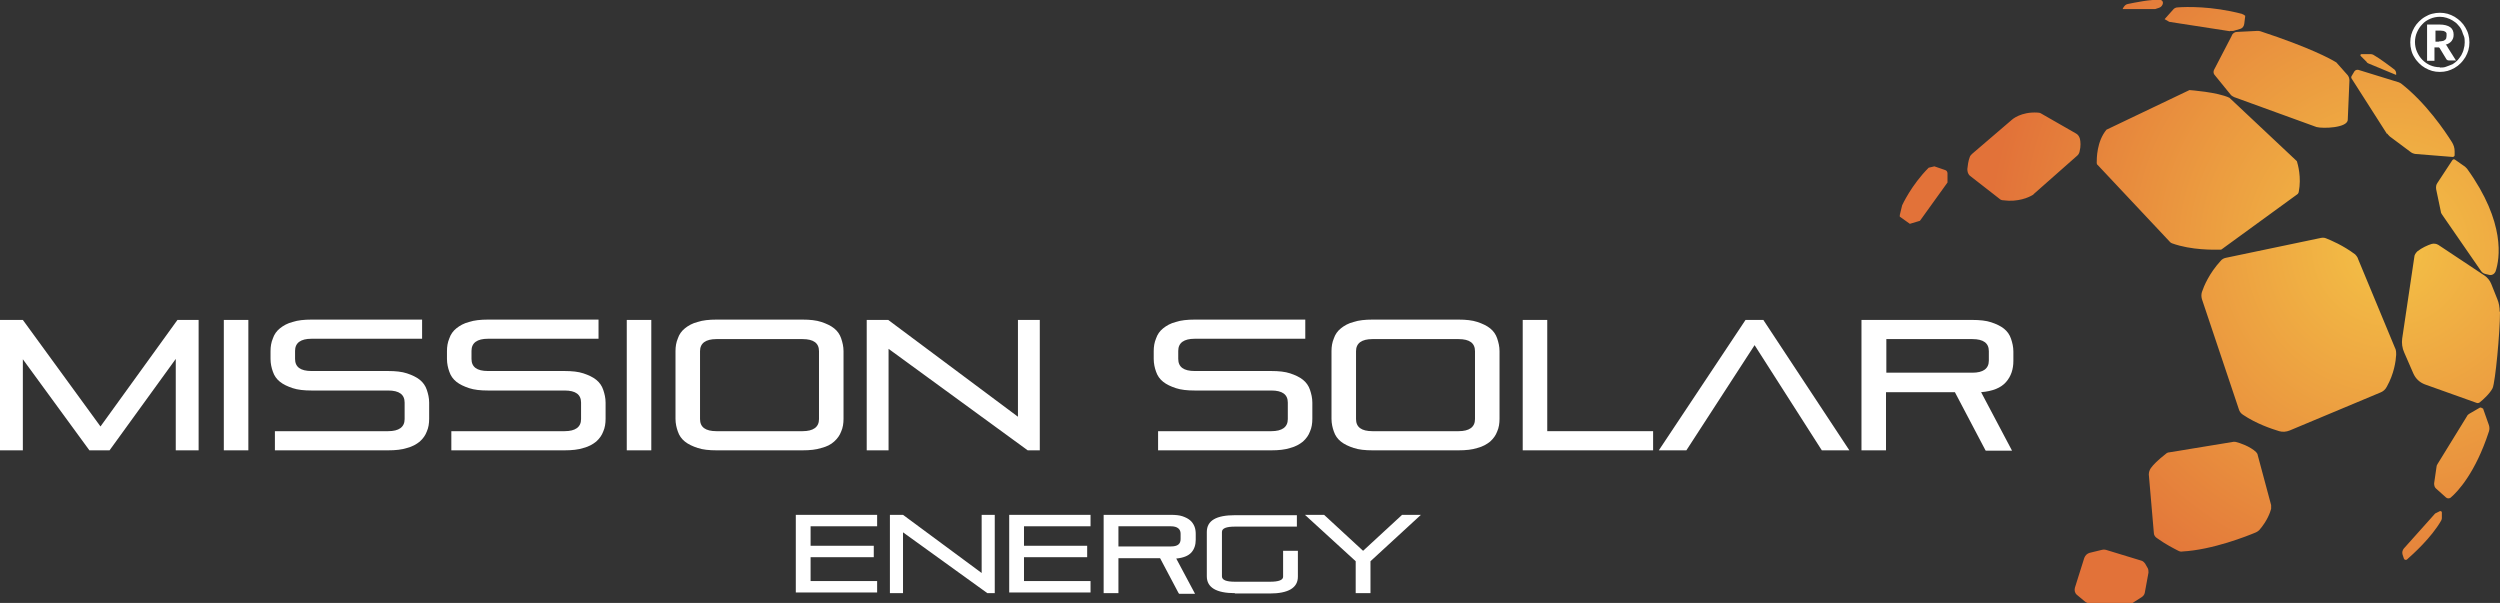 <svg xmlns="http://www.w3.org/2000/svg" xmlns:xlink="http://www.w3.org/1999/xlink" id="Layer_2" viewBox="0 0 743.9 179.4"><rect x="0" y="0" width="743.9" height="179.4" fill="#333333" stroke="none"/><defs><style>.cls-1{fill:none;}.cls-2{fill:url(#radial-gradient);}.cls-3{fill:#fff;}.cls-4{clip-path:url(#clippath);}</style><clipPath id="clippath"><path class="cls-1" d="M743.9,92.8c0,6.2-1.4,20.9-2.2,22.7-.8,1.6-2.9,3.5-3.8,4.2-.2.2-.6.3-.9.2l-15.4-5.5c-1.6-.6-2.8-1.7-3.5-3.3l-2.7-6.2c-.6-1.3-.8-2.8-.6-4.2l3.6-24.2c0-.6.4-1.2.9-1.7,1.4-1.1,3-1.8,4.2-2.2.7-.2,1.5-.1,2.1.3l13.7,9.1c.9.6,1.6,1.5,2,2.5l1.8,4.5c.5,1.2.7,2.5.7,3.7ZM701.6,76.8c-.2-.4-.5-.8-.8-1.1-3.6-2.7-7.2-4.2-8.7-4.8-.5-.2-1-.2-1.5-.1l-28.2,5.9c-.6.1-1.2.4-1.6.9-3.4,3.7-5,7.5-5.6,9.3-.2.7-.2,1.4,0,2.1l11,32.8c.2.7.6,1.2,1.2,1.6,4,2.7,8.5,4.2,10.8,4.9,1,.3,2.1.2,3.1-.2l27-11.3c.8-.3,1.5-.9,1.9-1.7,2.2-3.9,2.7-7.7,2.8-9.5,0-.8,0-1.5-.4-2.2l-11-26.5ZM671.8,135.4c0-.3-.3-.7-.5-.9-1.8-1.7-4.8-2.7-6-3-.3,0-.6-.1-.9,0l-18.9,3.1c-.4,0-.8.2-1.1.5-2.3,1.8-3.7,3.2-4.4,4.2-.4.6-.6,1.2-.6,1.9l1.5,17.4c0,.6.4,1.2.9,1.5,2.3,1.7,5.2,3.2,6.4,3.8.4.2.8.3,1.2.2,9-.5,19.3-4.6,21.9-5.7.4-.2.7-.4,1-.7,2.4-2.8,3.2-5.2,3.5-6.3,0-.4,0-.7,0-1.1l-4-14.9ZM638.3,167.7c-.3-.4-.7-.8-1.2-.9l-10.5-3.2c-.4-.1-.7-.1-1.1,0l-3.7.9c-.7.2-1.3.7-1.6,1.5l-2.8,8.9c-.2.8,0,1.6.6,2.1l2.4,2c.4.3.8.5,1.3.5h12.2c.3,0,.7,0,1-.3l2.5-1.6c.4-.3.7-.7.8-1.2l1.1-6c0-.4,0-.9-.2-1.3l-.8-1.4ZM726,152.1l-1.4.7-9.3,10.4c-.4.5-.6,1.1-.4,1.8l.4,1.2c.1.4.6.5.9.3,1.8-1.6,7.2-6.4,10.2-11.6.1-.2.2-.5.2-.7v-1.7c0-.3-.3-.5-.6-.4ZM738.6,121.6c-.1-.3-.4-.4-.7-.3l-3.1,1.8c-.3.2-.6.4-.7.7l-8.8,14.3c-.2.3-.3.6-.3.9l-.7,4.8c0,.6.1,1.2.6,1.6l2.9,2.6c.4.4,1.1.4,1.5,0,2-1.7,7.3-7.3,11.3-19.6.2-.6.2-1.3,0-1.9l-1.8-5.1ZM729.7,47.7l-4.4,6.7c-.4.5-.5,1.2-.4,1.9l1.4,6.7c0,.3.2.6.4.9l11.6,16.8c.3.4.7.7,1.2.8l1.2.3c.8.2,1.6-.3,1.9-1.1,1.2-3.6,3.1-14.4-8.5-30.5-.2-.2-.4-.4-.6-.6l-3-2.1c-.3-.2-.6-.1-.8.2ZM710.3,39.7c.2.3.5.6.8.9l6.3,4.7c.4.3.8.4,1.2.5l11.2.9c.3,0,.6-.2.6-.5v-1.2c0-1-.3-1.9-.8-2.7-2-3.2-7.8-11.8-15.2-17.5-.2-.1-.4-.2-.6-.3l-12-3.7c-.4-.1-.9,0-1.2.4l-.9,1.5c-.1.2-.1.4,0,.6l10.6,16.6ZM664.1,10.6l-5.3,10.2c-.2.4-.2,1,.1,1.4l4.8,5.9c.3.4.7.6,1.1.8l24.5,8.9c1.8.5,9.3.3,9.3-2.2l.5-11.7c0-.5-.2-1.1-.5-1.5l-3.2-3.6c-.1-.2-.3-.3-.5-.4-1.3-.8-7.4-4.2-22.3-9.1-.3-.1-.6-.1-1-.1l-6,.3c-.6,0-1.2.4-1.5,1ZM704.2,18.5c.2.2.4.3.6.4l8.2,3.4v-.5c0-.4-.2-.8-.5-1.1-1.2-.9-4.2-3.2-6.3-4.4-.2-.1-.5-.2-.8-.2h-2.7c-.3,0-.5.4-.2.6l1.8,1.8ZM624.1,49l21.7,23.1c.1.1.3.2.5.3,5.8,2.1,12.6,1.9,14.2,1.9.3,0,.5,0,.7-.2l22.4-16.3c.2-.1.3-.4.4-.6.9-4.5-.3-8.4-.5-9.1,0,0,0-.1-.1-.2l-20-18.8c-3.5-1.7-11.9-2.3-11.9-2.3l-24.5,11.7c0,0-.1,0-.2.1-2.9,3.5-2.9,8.5-2.9,9.9,0,.2.1.5.3.6ZM618.8,45.1c.4-1.6.3-2.9.1-3.8-.2-.7-.6-1.3-1.2-1.6l-10.3-5.9c-.3-.2-.7-.3-1.1-.3-5-.3-7.6,2.1-7.6,2.1l-11.9,10.2c-.3.3-.6.6-.7,1-.4,1-.6,2.5-.7,3.5,0,.8.2,1.6.9,2.1l8.6,6.7c.3.3.7.5,1.2.5,4.4.6,7.6-.9,8.6-1.5.2-.1.4-.2.5-.4l12.8-11.3c.4-.3.7-.8.8-1.3ZM578.8,50.6l-3.2-1.1-1.7.4c-5.2,5.2-7.9,11.2-7.9,11.2l-.8,3.3,3.1,2.2,3-.9,8.2-11.4v-2.7c0-.5-.3-.9-.7-1ZM663.5,9.2c.3,0,.7,0,1,0l2.1-.6c.7-.2,1.1-.8,1.2-1.5l.3-2.4-.6-.4c-.2,0-.3-.2-.5-.2-8.8-2.3-16.5-2.1-19-1.9-.6,0-1.1.3-1.4.7l-2.5,2.8,1.4.8,18.1,2.8ZM641.3,2.7l1.2-.4c.6-.2,1.1-.8,1.1-1.5h0c0-.4-.3-.7-.6-.8-2.9-.3-7.9.8-9.9,1.2-.6.1-1,.6-1.3,1.1l-.2.4h9.1c.2,0,.4,0,.5,0Z"></path></clipPath><radialGradient id="radial-gradient" cx="711.3" cy="73.7" fx="711.3" fy="73.7" r="199.6" gradientUnits="userSpaceOnUse"><stop offset="0" stop-color="#f4c146"></stop><stop offset=".6" stop-color="#e27239"></stop></radialGradient></defs><g id="Layer_1-2"><path class="cls-3" d="M52.3,134v-27.2l-19.7,27.2h-6l-19.8-27.1v27.1H0v-38.8h6.8l23.1,31.7,22.9-31.7h6.3v38.8h-6.8Z"></path><path class="cls-3" d="M66.6,134v-38.8h7.3v38.8h-7.3Z"></path><path class="cls-3" d="M81.8,134v-5.7h33.7c3.2,0,4.9-1.2,4.9-3.6v-4.9c0-2.4-1.6-3.6-4.9-3.6h-22.8c-2.2,0-4.1-.2-5.6-.7-1.5-.5-2.8-1.1-3.8-1.9s-1.7-1.8-2.1-3c-.4-1.1-.7-2.4-.7-3.8v-2.3c0-1.4.2-2.6.7-3.8.4-1.2,1.1-2.2,2.1-3s2.2-1.5,3.8-1.9c1.5-.5,3.4-.7,5.6-.7h32.9v5.7h-32.9c-3.2,0-4.9,1.2-4.9,3.6v2.4c0,2.4,1.6,3.6,4.9,3.6h22.8c2.2,0,4.1.2,5.6.7,1.5.5,2.8,1.1,3.8,1.9,1,.8,1.7,1.8,2.1,3,.4,1.2.7,2.4.7,3.8v4.8c0,1.4-.2,2.7-.7,3.8-.4,1.1-1.1,2.1-2.1,3-1,.8-2.2,1.5-3.8,1.9-1.5.5-3.4.7-5.6.7h-33.7Z"></path><path class="cls-3" d="M134.3,134v-5.7h33.7c3.2,0,4.9-1.2,4.9-3.6v-4.9c0-2.4-1.6-3.6-4.9-3.6h-22.8c-2.2,0-4.1-.2-5.6-.7-1.5-.5-2.8-1.1-3.8-1.9s-1.7-1.8-2.1-3c-.4-1.1-.7-2.4-.7-3.8v-2.3c0-1.4.2-2.6.7-3.8.4-1.2,1.1-2.2,2.1-3s2.2-1.5,3.8-1.9c1.5-.5,3.4-.7,5.6-.7h32.9v5.7h-32.9c-3.2,0-4.9,1.2-4.9,3.6v2.4c0,2.4,1.6,3.6,4.9,3.6h22.8c2.2,0,4.1.2,5.6.7,1.5.5,2.8,1.1,3.8,1.9,1,.8,1.7,1.8,2.1,3,.4,1.2.7,2.4.7,3.8v4.8c0,1.4-.2,2.7-.7,3.8-.4,1.1-1.1,2.1-2.1,3-1,.8-2.2,1.5-3.8,1.9-1.5.5-3.4.7-5.6.7h-33.7Z"></path><path class="cls-3" d="M186.5,134v-38.8h7.3v38.8h-7.3Z"></path><path class="cls-3" d="M213.2,134c-2.2,0-4.1-.2-5.6-.7-1.5-.5-2.8-1.1-3.8-1.9-1-.8-1.7-1.8-2.1-3-.4-1.1-.7-2.4-.7-3.8v-20.1c0-1.4.2-2.6.7-3.8.4-1.2,1.1-2.2,2.1-3,1-.8,2.2-1.5,3.8-1.9,1.5-.5,3.4-.7,5.6-.7h25.6c2.2,0,4.1.2,5.6.7,1.5.5,2.8,1.1,3.8,1.9s1.7,1.8,2.1,3c.4,1.2.7,2.4.7,3.8v20.1c0,1.4-.2,2.7-.7,3.8-.4,1.1-1.1,2.1-2.1,3s-2.2,1.5-3.8,1.9c-1.5.5-3.4.7-5.6.7h-25.6ZM243.7,104.5c0-2.4-1.6-3.6-4.9-3.6h-25.6c-3.2,0-4.9,1.2-4.9,3.6v20.2c0,2.4,1.6,3.6,4.9,3.6h25.6c3.2,0,4.9-1.2,4.9-3.6v-20.2Z"></path><path class="cls-3" d="M305.8,134l-41.4-30.2v30.2h-6.5v-38.8h6.4l38.6,28.8v-28.8h6.5v38.8h-3.6Z"></path><path class="cls-3" d="M344.6,134v-5.7h33.7c3.2,0,4.9-1.2,4.9-3.6v-4.9c0-2.4-1.6-3.6-4.9-3.6h-22.8c-2.2,0-4.1-.2-5.6-.7-1.5-.5-2.8-1.1-3.8-1.9s-1.7-1.8-2.1-3c-.4-1.1-.7-2.4-.7-3.8v-2.3c0-1.4.2-2.6.7-3.8.4-1.2,1.1-2.2,2.1-3s2.2-1.5,3.8-1.9c1.5-.5,3.4-.7,5.6-.7h32.9v5.7h-32.9c-3.2,0-4.9,1.2-4.9,3.6v2.4c0,2.4,1.6,3.6,4.9,3.6h22.8c2.2,0,4.1.2,5.6.7,1.5.5,2.8,1.1,3.8,1.9,1,.8,1.7,1.8,2.1,3,.4,1.2.7,2.4.7,3.8v4.8c0,1.4-.2,2.7-.7,3.8-.4,1.1-1.1,2.1-2.1,3-1,.8-2.2,1.5-3.8,1.9-1.5.5-3.4.7-5.6.7h-33.7Z"></path><path class="cls-3" d="M408.4,134c-2.2,0-4.1-.2-5.6-.7-1.5-.5-2.8-1.1-3.8-1.9-1-.8-1.7-1.8-2.1-3-.4-1.1-.7-2.4-.7-3.8v-20.1c0-1.4.2-2.6.7-3.8.4-1.2,1.1-2.2,2.1-3,1-.8,2.2-1.5,3.8-1.9,1.5-.5,3.4-.7,5.6-.7h25.6c2.2,0,4.1.2,5.6.7,1.5.5,2.8,1.1,3.8,1.9,1,.8,1.7,1.8,2.1,3,.4,1.2.7,2.4.7,3.8v20.1c0,1.4-.2,2.7-.7,3.8-.4,1.1-1.1,2.1-2.1,3-1,.8-2.2,1.5-3.8,1.9-1.5.5-3.4.7-5.6.7h-25.6ZM438.9,104.5c0-2.4-1.6-3.6-4.9-3.6h-25.6c-3.2,0-4.9,1.2-4.9,3.6v20.2c0,2.4,1.6,3.6,4.9,3.6h25.6c3.2,0,4.9-1.2,4.9-3.6v-20.2Z"></path><path class="cls-3" d="M453.1,134v-38.8h7.3v33.1h31.5v5.7h-38.8Z"></path><path class="cls-3" d="M542.1,134l-20-31.3-20.3,31.3h-8.2l25.8-38.8h5.3l25.6,38.8h-8.3Z"></path><path class="cls-3" d="M590.8,134l-9.1-17.3h-20.5v17.3h-7.3v-38.8h33c2.2,0,4.1.2,5.6.7,1.5.5,2.8,1.1,3.8,1.9,1,.8,1.7,1.8,2.1,3,.4,1.2.7,2.4.7,3.8v2.8c0,2.5-.7,4.6-2.2,6.3-1.5,1.7-3.9,2.7-7.4,3l9.2,17.4h-7.8ZM591.8,104.5c0-2.4-1.6-3.6-4.9-3.6h-25.6v10h25.6c3.2,0,4.9-1.2,4.9-3.6v-2.9Z"></path><path class="cls-3" d="M236.8,176.5v-23.3h24.2v3.4h-19.8v5.8h18.8v3.4h-18.8v7.1h19.8v3.4h-24.2Z"></path><path class="cls-3" d="M293.8,176.5l-25.1-18.1v18.1h-3.9v-23.3h3.9l23.4,17.3v-17.3h3.9v23.3h-2.2Z"></path><path class="cls-3" d="M300.3,176.5v-23.3h24.2v3.4h-19.8v5.8h18.8v3.4h-18.8v7.1h19.8v3.4h-24.2Z"></path><path class="cls-3" d="M350.7,176.5l-5.5-10.4h-12.4v10.4h-4.4v-23.3h20c1.3,0,2.5.1,3.4.4.9.3,1.7.7,2.3,1.2.6.5,1,1.1,1.3,1.8s.4,1.5.4,2.3v1.7c0,1.5-.4,2.8-1.3,3.8-.9,1-2.4,1.6-4.5,1.8l5.6,10.5h-4.7ZM351.3,158.8c0-1.4-1-2.2-2.9-2.2h-15.6v6h15.6c2,0,2.9-.7,2.9-2.2v-1.7Z"></path><path class="cls-3" d="M367.5,176.5c-5.6,0-8.4-1.7-8.4-5v-13.2c0-3.4,2.8-5,8.4-5h18.4v3.4h-18.4c-2.6,0-3.9.5-3.9,1.6v13.2c0,1.1,1.3,1.6,3.9,1.6h10.4c2.6,0,3.9-.5,3.9-1.5v-7.7h4.4v7.7c0,3.3-2.8,5-8.4,5h-10.4Z"></path><path class="cls-3" d="M403.4,176.5v-9.5l-15.1-13.8h5.7l11.6,10.7,11.6-10.7h5.6l-15,13.8v9.5h-4.4Z"></path></g><g id="Layer_2-2"><g class="cls-4"><rect class="cls-2" x="565.3" y="0" width="178.6" height="179.4"></rect></g><path class="cls-3" d="M726,3.8c.8,0,1.6.1,2.3.3s1.4.5,2.1.9c.6.4,1.2.8,1.8,1.4s1,1.1,1.4,1.8c.4.7.7,1.3.9,2.1.2.7.3,1.5.3,2.3s-.1,1.6-.3,2.3c-.2.7-.5,1.4-.9,2.1-.4.6-.8,1.2-1.4,1.8s-1.1,1-1.8,1.4c-.7.4-1.4.7-2.1.9-.7.2-1.5.3-2.3.3s-1.6-.1-2.3-.3c-.7-.2-1.4-.5-2.1-.9s-1.2-.8-1.8-1.4c-.5-.5-1-1.1-1.4-1.8-.4-.6-.7-1.3-.9-2.1-.2-.7-.3-1.5-.3-2.3s.1-1.6.3-2.3c.2-.7.5-1.4.9-2.1.4-.7.8-1.2,1.4-1.8.5-.5,1.1-1,1.8-1.4s1.3-.7,2.1-.9,1.5-.3,2.3-.3ZM726,20.1c.7,0,1.3,0,2-.3s1.2-.4,1.8-.7c.5-.3,1-.7,1.5-1.2.4-.5.8-1,1.1-1.5.3-.6.6-1.2.7-1.8.2-.6.3-1.3.3-2s0-1.4-.3-2-.4-1.2-.7-1.8c-.3-.6-.7-1.1-1.1-1.5-.4-.5-.9-.8-1.5-1.2-.5-.3-1.1-.6-1.8-.8-.6-.2-1.3-.3-2-.3-1,0-2,.2-2.9.6-.9.4-1.7.9-2.3,1.6-.7.7-1.2,1.5-1.6,2.4-.4.9-.6,1.9-.6,2.9s.2,2,.6,2.9c.4.9.9,1.7,1.6,2.4s1.4,1.2,2.3,1.6c.9.4,1.9.6,2.9.6ZM725.9,7.3c1.4,0,2.5.3,3.2.8s1,1.3,1,2.2-.2,1.3-.6,1.9c-.4.5-1,.9-1.8,1.1.2,0,.3.2.4.4.1.1.2.3.3.5l2.4,3.8h-2.1c-.3,0-.5-.1-.7-.3l-2-3.3c0-.1-.2-.2-.3-.3,0,0-.2,0-.5,0h-.8v4h-2.2V7.3h3.6ZM725.7,12.3c.4,0,.8,0,1.1-.1.3,0,.5-.2.7-.3.2-.1.3-.3.4-.5,0-.2.1-.5.1-.7s0-.5,0-.7c0-.2-.2-.4-.3-.5s-.4-.2-.6-.3c-.3,0-.6-.1-1-.1h-1.4v3.3h1.2Z"></path></g></svg>